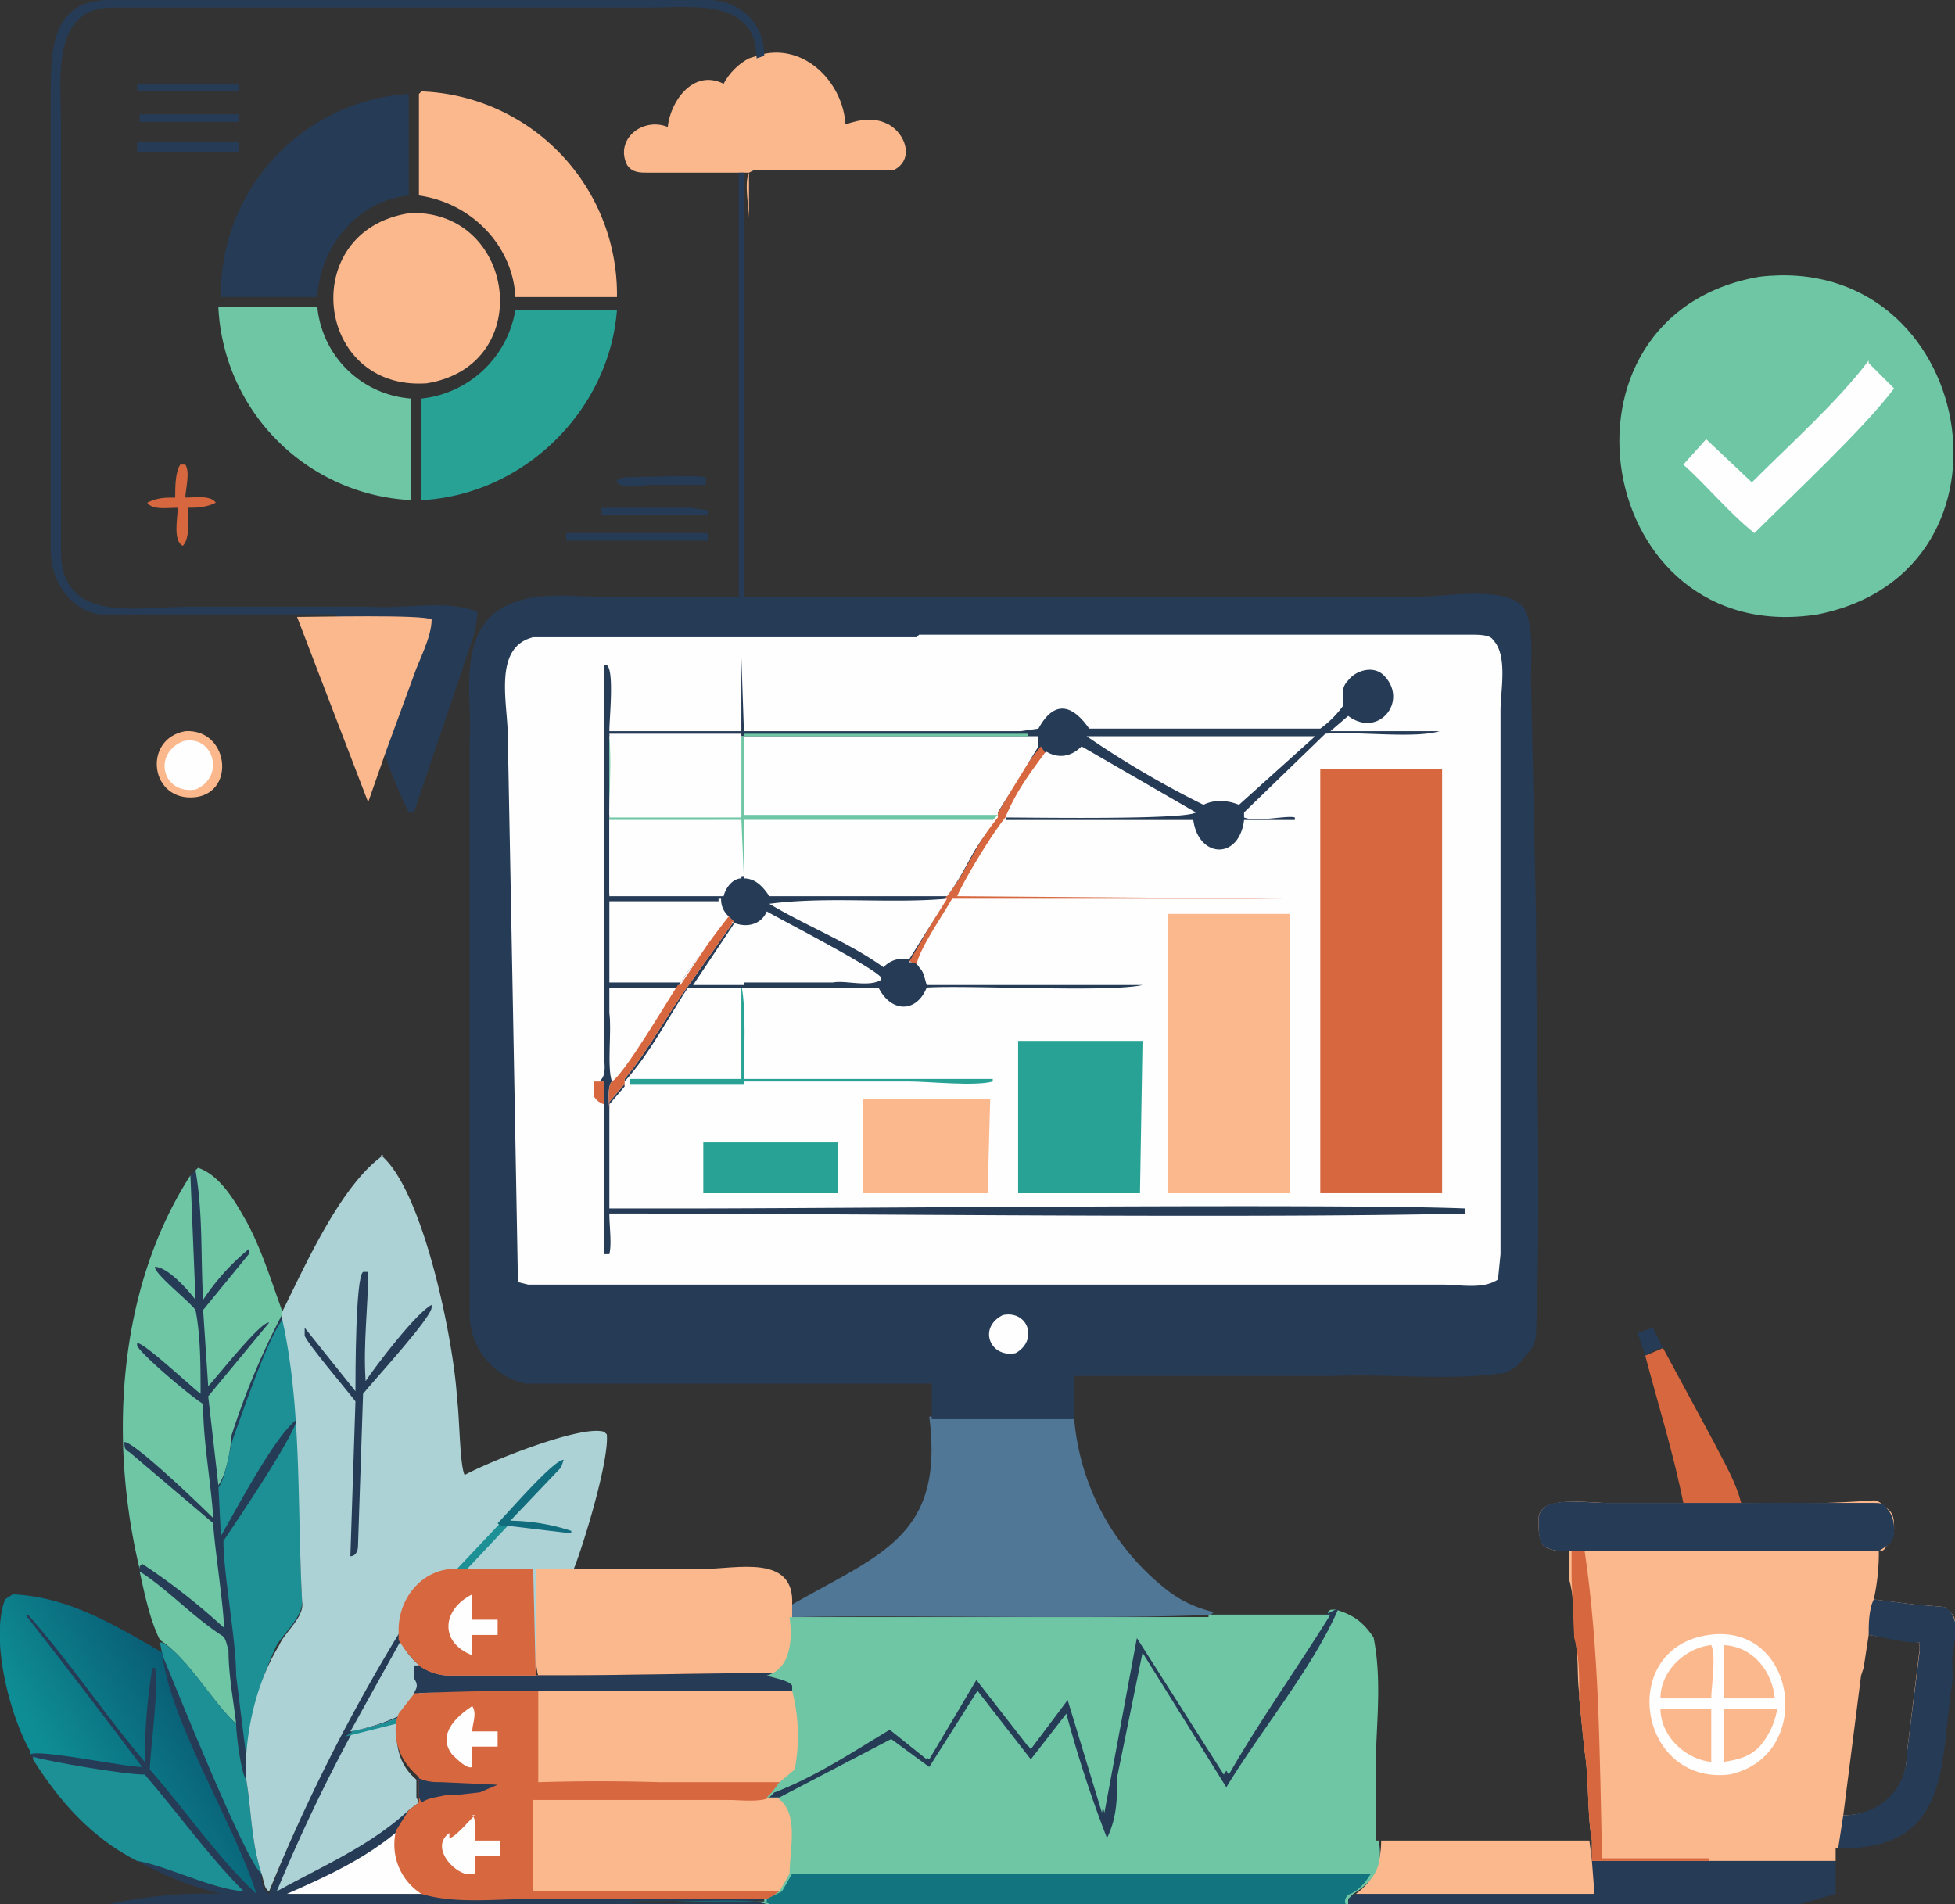 <svg xmlns="http://www.w3.org/2000/svg" data-name="Layer 1" viewBox="0 0 77 75"><rect x="0" y="0" width="77" height="75" fill="#333333" stroke="none"/><defs><linearGradient id="a" x1="3366.2" x2="3293.1" y1="-5689.4" y2="-5733.7" gradientTransform="matrix(.07 0 0 -.07 -239 -349.4)" gradientUnits="userSpaceOnUse"><stop offset="0" stop-color="#095c74"/><stop offset="1" stop-color="#0e8d94"/></linearGradient><linearGradient id="b" x1="3568.5" x2="3533" y1="-5575.2" y2="-5576.6" gradientTransform="matrix(.07 0 0 -.07 -239 -349.4)" gradientUnits="userSpaceOnUse"><stop offset="0" stop-color="#116d7d"/><stop offset="1" stop-color="#1d838f"/></linearGradient></defs><path d="m64.5 52.5.6-.2.4.8c-.3 0-.5.2-.7.3l-.3-.9Zm-59-48h3.9v.3H5.5v-.3Zm19.1 14.3c.5 0 3-.1 3.2 0v.3h-2.2c-.4 0-1 .2-1.3-.1v-.1l.3-.1ZM5.4 3.3h4v.3h-4v-.3Zm0 2.3h4V6h-4v-.4ZM23.6 20h3.6l.7.1v.2h-4.2V20Zm-1.3 1h5.6v.3h-5.6V21Z" fill="#263b56"/><path d="M7 18.3h.3c.2.3 0 1 0 1.3.4 0 1-.1 1.2.2-.4.2-.8.2-1.1.2 0 .4.1 1.2-.2 1.5-.4-.2-.2-1.1-.2-1.5-.4 0-1 .1-1.2-.2.4-.2.7-.2 1.1-.2 0-.4 0-1 .2-1.3Z" fill="#d7673f"/><path d="M7.3 28.8c1.7-.1 2 2.4.4 2.6-1.8.2-2.1-2.3-.4-2.6Z" fill="#fcb88d"/><path d="M7.2 29.2c1.2-.3 1.7 1.4.5 1.9-1.3.2-1.7-1.4-.5-1.9Z" fill="#fefefe"/><path d="M68.6 59.3h-2.3v-.1c-.4-2-1-3.9-1.5-5.8l.7-.3 2 3.7c.4.8.9 1.6 1.1 2.5Z" fill="#d7673f"/><path d="M8.7 12.1h3.8a4 4 0 0 0 3.7 3.6v4a8 8 0 0 1-7.6-7.6Z" fill="#6ec6a4"/><path d="M20.3 12.2h4c-.3 4-3.7 7.3-7.7 7.5v-4a4.2 4.2 0 0 0 3.7-3.5Z" fill="#28a295"/><path d="M16 8.4c4.3-.3 5.2 6 .8 6.7-4.4.3-5.1-6-.7-6.7Z" fill="#fcb88d"/><path d="M16 3.7h.1v4c-2 .2-3.5 2-3.6 4H8.7a7.9 7.9 0 0 1 7.4-8Z" fill="#263b56"/><path d="M29.8 2.2c1.8-.6 3.4 1 3.5 2.7.6-.2 1.1-.3 1.7 0 .7.4 1 1.4.2 1.8h-5.5l-.2.1c-.2.4 0 1.4 0 1.8V6.8h-4c-.3 0-.6 0-.8-.3-.5-1 .6-1.9 1.6-1.5.1-1 1-2.3 2.2-1.7.2-.4.6-.8 1-1l.3-.1Z" fill="#fcb88d"/><path d="M69.3 10.9c8.5-1 10.8 11.6 2.3 13.3-8.8 1.4-11-11.8-2.3-13.3Z" fill="#6ec6a4"/><path d="m73.6 14.3 1 1c-1.2 1.6-4 4.2-5.5 5.7-1-.8-1.9-1.9-2.8-2.7l.9-1L69 19c1.5-1.5 3.4-3.2 4.6-4.8Z" fill="#fefefe"/><path d="M16.6 3.6a8 8 0 0 1 7.7 8.1h-4c-.1-2-1.7-3.7-3.8-4v-4Z" fill="#fcb88d"/><path d="M70.9 75H53v-.2l.4-.2c.7-.5 1-1.2 1-2.1h8.2l.1.8h9.6v1.3l-1.4.4Z" fill="#263b56"/><path d="M62.9 74.6h-9.5c.7-.5 1-1.2 1-2.1h8.2l.1.8.1 1.3ZM22.6 61.8h5.1c1.3 0 3.6-.6 3.5 1.4v.5c0 .8 0 2-.8 2.3h-9.2c-.2-.5-.1-3.4-.1-4.2h-1 2.5Z" fill="#fcb88d"/><path d="M27.6 0c1.4-.1 2.5.8 2.5 2.2l-.3.1c0-2.4-2.6-2-4.2-2H4.4c-2.4 0-2 2.9-2 4.5v16.9c0 2.9 3 2.2 5 2.2h7.2c1.3.1 3-.3 4.2.2 0 .8-.4 1.6-.6 2.3L16.3 32h-.2c-1.2-2.4-1.8-5.3-2.9-7.8H3.9C2.7 24 2 22.8 2 21.7V4c0-1.8-.1-4 2.3-4h23.3Z" fill="#263b56"/><path d="M11.7 24.3c.7 0 5-.1 5.3.1 0 .7-.5 1.6-.7 2.2l-1.1 3-.7 2-2.8-7.3Z" fill="#fcb88d"/><path d="M47.7 63.6c-3.6.2-12.8 0-16.5.1v-.5c3.5-2 6-2.7 5.4-7.4h5.7a9.6 9.6 0 0 0 3.5 6.7c.6.5 1.2.8 2 1Z" fill="#517797"/><path d="M7.8 46c.9.4 1.5 1.5 1.9 2.2.6 1.1 1 2.4 1.4 3.5v.2c.9 3.5.6 7.5.7 11.2.2.6-.6 1.2-.9 1.7-.7 1.4-1 2.9-1.2 4.4v.9c-.2-.3-.4-1.8-.4-2.2-1-.8-1.9-2.6-2.9-3.3h-.1c-.4-.8-.6-1.8-.8-2.7v-.1c-1.2-5-.9-11 2-15.5l.2-.2Z" fill="#263b56"/><path d="M5.5 61.9c1.1.7 2 1.7 3.2 2.5.2.1.2.3.3.6 0 1 .2 2 .3 2.9-1-.8-1.9-2.6-3-3.3-.4-.8-.6-1.8-.8-2.7ZM7.8 46c.9.3 1.5 1.4 1.9 2.1.6 1.1 1 2.4 1.4 3.5v.2a30 30 0 0 0-2 4.8c0 .5-.2 1.5-.5 1.9L8.2 55l2.4-2.9c-.3-.1-2.1 2.2-2.4 2.5l-.2-3 1.8-2.2v-.2a9 9 0 0 0-1.8 2c-.1-1.7 0-3.4-.3-5.1Z" fill="#6ec6a4"/><path d="M8.6 58.6c.3-.4.4-1.4.6-2 .3-.8 1.4-4.1 2-4.7.8 3.5.5 7.5.7 11.2 0 .6-.7 1.2-1 1.7a13 13 0 0 0-1.2 4.4L9.3 66c0-1.4-.5-4-.5-5.3.6-.9 2.7-4 2.9-4.8-.9.7-2.3 3.4-3 4.6l-.1-2Z" fill="#1c9095"/><path d="M5.5 61.8c-1.2-5-.9-11 2-15.5l.2 4.9c-.3-.4-1.1-1.3-1.6-1.3 0 .3 1.3 1.3 1.6 1.7.2 1 .2 2.2.2 3.3-.4-.3-2.2-2-2.5-2v.1c.1.3 2.1 2 2.6 2.3 0 1.5.3 3 .4 4.5-.5-.5-3.1-3-3.5-3 0 .2 0 .3.2.4L8.4 60c0 .6.5 3.9.4 4.1a25 25 0 0 0-3.2-2.5l-.1.1Z" fill="#6ec6a4"/><path d="M1.2 69c-.8-1.4-1.6-4.4-1-6l.3-.2c2.2.1 4 1.2 5.9 2.3l-.1-.4h.1c1 .6 2 2.4 2.9 3.2 0 .4.2 2 .4 2.2.2 1.2.2 2.5.6 3.7 0 .3 0 .6.3.8 1.4-3.6 3.1-7.1 5.1-10.4v.4l.8 1v.5l-.1.6-.7.9v.3c-.2.9 0 1.6.7 2.2v.7l.1.2-.4.3-.4.8c-.3 1 0 2 1 2.5 1.3.4 2.8.1 4.2.2h9.4c-1.3.2-4.4 0-5.7.1.7.2 5.4-.1 5.7.1h-26s2.1-.5 4.4-.4c-1.2-.3-2.2-.7-3.3-1.3-1.8-.9-3.2-2.5-4.2-4.2Z" fill="#263b56"/><path d="m13.8 68.2 2-3.6c.1.4.4.7.7 1v.5l-.1.6-.7.9a8 8 0 0 1-1.9.6Z" fill="#acd2d5"/><path d="M11.3 74.6c1.6-.7 3.1-1.4 4.4-2.5-.3 1 0 1.9 1 2.5h-5.3Z" fill="#fefefe"/><path d="M6.3 64.7h.1c1 .6 2 2.4 2.9 3.2 0 .4.2 2 .4 2.2.2 1.2.2 2.5.6 3.7-.6-.4-3.4-7.4-3.9-8.6l-.1-.5Zm-5 4.5c.7.2 3.6.7 4.4.7 1.3 1.5 2.5 3.2 3.9 4.6-1.3-.1-3-1-4.2-1.2-1.8-.9-3.1-2.4-4.1-4Z" fill="#1c9095"/><path d="M13.8 68.2a8 8 0 0 0 2-.6l-.2.3c0 .9.1 1.6.8 2.2v.7l.1.2-.4.3c-1.5 1.4-3.4 2.2-5.2 3.2a67 67 0 0 1 3-6.3Z" fill="#acd2d5"/><path d="M13.8 68.2a8 8 0 0 0 2-.6l-.2.3-2 .5.3-.2Z" fill="#1c9095"/><path d="M1.2 69c-.8-1.4-1.6-4.4-1-6l.3-.2c2.2.1 4 1.2 5.9 2.3v.1c.3 2.6 2.9 6.8 3.7 9.4-1.5-1.4-2.8-3.3-4.2-4.9 0-.5.4-3.7.2-4H6a23 23 0 0 0-.3 3.7c-1.6-1.9-3-4-4.6-5.8H1a408.6 408.6 0 0 1 4.6 6c-.7 0-4-.7-4.4-.5Z" fill="url(#a)"/><path d="M16.5 65.6c.4.3.8.3 1.3.3 3.6.2 9 0 12.6 0l1 .5-.1.2c.2.5.4 2.5.1 3 0 .3-.4.5-.6.6l-.3.4-.2.2h.4c1 .6.5 2 .6 3l-.5.7-.5.3h-9.4c-1.4 0-3 .2-4.3-.2a2.3 2.3 0 0 1-1-2.5l.5-.8.4-.3v-1c-.7-.6-1-1.3-.9-2.2l.1-.3.7-.9c.1-.2.2-.3 0-.6l.1-.5Z" fill="#d7673f"/><path d="M16.4 70c.4.2.7.2 1 .2l2.2.1-.7.3-.9.1h-.4c-.4.1-.7.1-1 .3l-.1-.2v-.7Z" fill="#263b56"/><path d="M18.6 67.2c.2.3 0 .7 0 1h1v.6h-1v.8c-.2.1-.6-.3-.8-.5-.6-.8.2-1.5.8-1.9Zm0 4.3c.2.2.1.8.1 1h1v.6h-1v.7h-.4c-.6-.2-1.3-1.1-.6-1.6v.2c.2 0 .8-.7 1-.9Z" fill="#fefefe"/><path d="M30.3 70.8h.4c.9.6.5 2 .5 3 0 .3-.2.5-.4.7H21v-3.6h7.7c.4 0 1.3.1 1.6-.1Zm-13.8-5.2c.4.3.8.3 1.3.3 3.6.2 9 0 12.6 0l1 .5-.1.2c.2.5.4 2.5.1 3 0 .3-.4.5-.6.6H26a79 79 0 0 0-4.8 0v-3.7a102 102 0 0 0-4.7.2c.1-.2.2-.3 0-.6l.1-.4Z" fill="#fcb88d"/><path d="M16.5 65.6c.4.3.8.3 1.3.3 3.6.2 9 0 12.6 0l1 .5-.1.2H21a102 102 0 0 0-4.7.1c.1-.2.2-.3 0-.6v-.5Z" fill="#263b56"/><path d="M15 45.5c1.7 1.4 2.9 7.5 3 9.6.1.6.1 2.6.3 3 .9-.5 4.6-2 5.5-1.7l.1.1c.1 1-.9 4.3-1.3 5.3H20h1.1V66h-3.3c-.5 0-.8-.1-1.3-.4a5 5 0 0 1-.7-1v-.4a71 71 0 0 0-5.2 10.3c-.2-.1-.2-.4-.3-.7-.4-1.2-.4-2.5-.6-3.7v-1c.1-1.4.5-3 1.3-4.3.2-.5 1-1.1.9-1.7-.2-3.7 0-7.7-.8-11.2v-.2c.9-1.8 2.3-5 4-6.2Z" fill="#acd2d5"/><path d="M18 61.9v-.1l1.7-1.8.3.1-1.6 1.7H18Z" fill="#1c9095"/><path d="M19.6 60c.4-.4 2.2-2.5 2.6-2.5l-.1.3-2 2.1a8 8 0 0 1 2.4.4v.1l-2.5-.3h-.3Z" fill="url(#b)"/><path d="M14 54.8c0-.6 0-4.5.3-4.7h.2c0 1.4-.2 2.8-.1 4.3.4-.6 2-2.7 2.6-3v.1c0 .4-2.3 2.9-2.7 3.4l-.2 6c0 .2-.1.4-.3.4l.2-6.1c-.3-.4-2-2.4-2-2.6v-.3l2 2.5Z" fill="#263b56"/><path d="M18.4 61.8H21l.1 4.2h-3.3a2 2 0 0 1-1.3-.4 5 5 0 0 1-.8-1v-.4c0-1.3 1-2.5 2.4-2.4h.3Z" fill="#d7673f"/><path d="M18.6 62.8v1h1v.6h-1v.8c-1.3-.5-1.2-1.8 0-2.4Z" fill="#fefefe"/><path d="M77 63.9c0-.3-.2-.4-.4-.6l-1.2-.1-1.6-.2a8.5 8.5 0 0 0 .2-1.9c.1 0 .2 0 .3-.2.2-.2.3-.4.3-.7 0-.3 0-.6-.3-.8-.1-.1-.3-.3-.5-.3a50 50 0 0 1-5.2.1h-5.3c-.6 0-2-.2-2.5.2-.2.2-.2.3-.2.5v.1c0 .3 0 .6.2.9.3.2.7.2 1 .2v1.1c.2.7.2 1.5.2 2.2.2.8.1 1.6.2 2.3v.2l.2 2c.2 1.2.1 2.5.3 3.6v.8h9.6v-.5c4.5 0 4-3.4 4.5-6.6v-.5c0-.6.3-1.3.2-1.9ZM75.6 65l-.5 4.1c0 1.5-1 2.4-2.5 2.4l.7-5.5.1-.3.2-1.3 2 .3v.3Z" fill="#fcb88d"/><path d="M67.3 73.3h-4.6v-.8c-.2-1.1-.1-2.4-.3-3.6l-.2-2v-.2c0-.7 0-1.5-.2-2.2v-.1l-.1-2.2V61h.5c.6 4 .6 8.1.7 12.2h4.2Z" fill="#d7673f"/><path d="M67.3 64.4c3.5-.5 4.2 4.8.8 5.5-3.6.4-4.4-5-.8-5.5Z" fill="#fefefe"/><path d="M65.4 67.3h2v2.1c-1-.1-2-1-2-2.1Zm2-2.5c.2.4 0 1.7 0 2.1h-2c0-1.1 1-2 2-2.1Zm.4 2.5H70a3 3 0 0 1-.7 1.5c-.4.4-.8.5-1.4.6v-2.1Zm0-2.5c1.2 0 2 1 2.1 2.1h-2v-2.1Z" fill="#fcb88d"/><path d="M74.6 60.2c0 .3 0 .5-.3.7l-.3.2H61.8c-.3 0-.7 0-1-.2-.2-.2-.2-.6-.2-.9 0-.3 0-.4.2-.6.4-.4 1.8-.2 2.5-.2h10.5c.2 0 .4 0 .5.2.2.2.3.5.3.8Zm2.3 5.5v.5c-.5 3.2 0 6.7-4.5 6.6l.2-1.3c1.4 0 2.5-1 2.5-2.4l.5-4v-.4c-.7 0-1.4-.2-2-.3 0-.4 0-1 .2-1.4l1.6.2 1.2.1c.8.5.2 1.6.3 2.4Z" fill="#263b56"/><path d="M28.3 74.9h.2-4 3.8Zm1.6 0h-1.4H30Zm24.4-2.4c.2 1-.2 1.6-1 2.1l-.2.2v.2H30.2l-.4-.1h.3v-.1c.3 0 .4-.2.6-.3l.4-.7c0-1 .4-2.4-.5-3h-.4l.2-.2.3-.4.6-.5a7 7 0 0 0-.1-3.1v-.2c-.1-.2-.7-.3-1-.4 1-.3 1-1.5.9-2.3h16.5v-.1h4.7c0-.2.1-.2.3-.2.7.2 1.1.5 1.5 1.1.4 2 0 4 .1 5.9v2.1Z" fill="#6ec6a4"/><path d="M52.7 63.4c-1 2.3-3 4.7-4.4 7L45 65.1 44 70c0 .8 0 1.6-.4 2.4a47 47 0 0 1-1.6-4.9l-1.4 1.8-2.1-2.7-1.9 3-1.5-1.1-4.4 2.3h-.4l.2-.2C32 70 33.6 69 35 68.1l1.5 1.2 1.9-3.2 2.1 2.7 1.5-2 1.4 4.6 1.3-7 3.5 5.5c1.3-2 2.8-4.2 4-6.3l.4-.2Z" fill="#263b56"/><path d="M31.3 73.8H54c-.2.3-.4.6-.8.8-.1 0-.3.2-.2.4H30.3c-.3-.3-5 0-5.8-.1h5.7v-.1l.6-.3.4-.7Z" fill="#11747e"/><path d="M52.4 63.6c-1.3 2.1-2.8 4.2-4 6.3l-3.6-5.5-1.3 7-1.4-4.5-1.5 2-2.1-2.8-1.9 3.2-1.5-1.2c-1.5.9-3 1.9-4.6 2.5l.3-.4.6-.5a7 7 0 0 0-.1-3.1v-.2c-.1-.2-.7-.3-1-.4 1-.3 1-1.5.9-2.3h16.5v-.1h4.7Z" fill="#6ec6a4"/><path d="M60.5 52.5c0 .4-.2.7-.5 1-.2.3-.5.5-.8.6h-.1c-2.2.3-4.4 0-6.6.1H42.3v1.7h-5.6v-1.4h-16a2.8 2.8 0 0 1-2.2-2.8V29.2c.1-1.6-.4-3.6.8-4.9 1.2-1.1 3-.8 4.3-.8h5.5V6.8h.2v16.7H56c1 0 3.6-.5 4.1.6.3.7.2 1.9.2 2.7l.2 9.4c0 5.4.2 10.9 0 16.3Z" fill="#263b56"/><path d="M39.5 51.8c1-.2 1.4 1 .5 1.5-1 .2-1.5-1-.5-1.5ZM36.2 25H58c.2 0 .7 0 .8.2.6.6.3 2 .3 2.8v21.4l-.1 1c-.6.4-1.5.2-2.2.2h-36l-.4-.1A14109 14109 0 0 0 20 29c0-1.3-.6-3.5 1-3.9h15.1Z" fill="#fefefe"/><path d="M23.8 43.5a.7.7 0 0 1-.4-.3v-.6h-.2.6V45v-1.5ZM41 29.3l.2.3c-.5.7-1.2 1.7-1.6 2.6-.5.6-1.6 2.4-1.9 3.1l13 .1H37.5c-.4.7-1.3 2-1.4 2.6l-.4-.2 1.4-2.4c.8-1 1.2-2.2 2-3.1V32c.6-1 1.1-2 1.8-2.8Z" fill="#d7673f"/><path d="M34 43.3h5l-.1 3.7H34v-3.7Z" fill="#fcb88d"/><path d="M27.1 38.8h2.1c.2 1 .1 2.7.1 3.7h9.8v.1c-.7.2-2.5 0-3.3 0h-6.5V45H33v2h-5.3v-2h1.6v-2.3h-4.5v-.2c.9-1.1 1.6-2.5 2.5-3.7Z" fill="#28a295"/><path d="M27.1 38.8h2.1v3.7h-4.5c.9-1.1 1.6-2.5 2.4-3.7Z" fill="#fefefe"/><path d="M40 41h5l-.1 6h-4.8v-6Z" fill="#28a295"/><path d="M46 36h4.8v11H46V36Z" fill="#fcb88d"/><path d="M52 30.3h4.8V47H52V30.3Z" fill="#d7673f"/><path d="M29.2 28.8v-2.9l.1 2.9h10.9l.7-.1c.6-1.1 1.3-1 2 0H52a4 4 0 0 0 .9-.9c0-.4-.1-.7.2-1 .3-.4 1-.6 1.4-.2 1 1-.2 2.5-1.4 1.6l-.7.6h4.3c-1 .3-3.2 0-4.5.1L49 32v.2c.5.2 1.7-.1 2 0v.1h-2c-.2 1.6-1.8 1.5-2 0h-7.4c.4-1 1-1.9 1.6-2.6l-.2-.3c-.7.8-1.2 1.8-1.8 2.8v.1c-.8 1-1.2 2.2-2 3.1v.1l-1.4 2.4c.1 0 .3 0 .4.2.2.2.2.4.3.7H45c-1.3.3-6.8 0-8.5.1-.4 1-1.4 1-1.9 0h-7.5c-.8 1.2-1.5 2.6-2.5 3.7v.2l-.6.7v4.1h3.4c5.5 0 25.3-.2 30.3 0v.2c-8.2.2-24.9 0-33.1 0H24c0 .5.1 1.2 0 1.6h-.2v-6.8h-.2c.4-.3.1-1 .2-1.5V26.2h.1c.3.2.1 2.1.1 2.6h5.2Z" fill="#263b56"/><path d="m28.7 36.1.2.2-1.7 2.4c-.9 1.2-1.6 2.6-2.6 3.8v.2l-.6.7v.7-.3c0-.3-.1-1 .1-1.2-.2-.6 0-2-.1-2.7v-1h2.7l.1-.2 1.8-2.6Z" fill="#fefefe"/><path d="m28.7 36.1.2.2-1.7 2.4c-.9 1.2-1.6 2.6-2.6 3.8v.2l-.6.7v.7-.3c0-.3-.1-1 .1-1.2.5-.3 2.2-3.2 2.6-3.8h.1l1.8-2.7Z" fill="#d7673f"/><path d="M34.8 38.1c-1.4-1-3-1.6-4.5-2.5 2.3-.3 4.7 0 7-.2l-1.5 2.4a1 1 0 0 0-1 .3Zm-6-1.8c.6.3 1.2.1 1.4-.4.7.4 4.2 2.2 4.5 2.6v.1c-.5.3-1.4 0-1.9.1h-3.5V38v.8h-2l1.6-2.4Zm12.4-6.7c.5.3 1 .2 1.4-.2l4.5 2.6c-.4.3-6.5.2-7.5.2.4-1 1-1.8 1.6-2.6Zm-12.9 5.8h.1c0 .3.1.5.3.7a53 53 0 0 0-1.9 2.6H24v-3.2h4.3ZM42.8 29h9l-3 2.7c-.5-.2-1-.2-1.4 0a37.5 37.5 0 0 1-4.6-2.7Zm-2.3 0h.4v.4L39.3 32v.2c-.8 1-1.3 2-2 3h-6.9c-.2-.4-.5-.7-1-.7s-.7.3-.9.7H24V29h16.5Z" fill="#fefefe"/><path d="M40.5 28.9h.4-11.6v3.2h10l-.2.2h-9.8v2.3l-.1-2.3H24v3V29c.1.9 0 2.3 0 3.2h5.2V29h11.3Z" fill="#6ec6a4"/><path d="M24 32.3h5.2v2.3c-.3 0-.6.3-.7.7H24v-3Zm0-3.4h5.2v3.2H24c0-.9.1-2.3 0-3.2Zm5.3 3.4h9.8c-.7 1-1.1 2.1-1.8 3h-7c-.2-.3-.5-.7-1-.7v-2.3Z" fill="#fefefe"/></svg>
